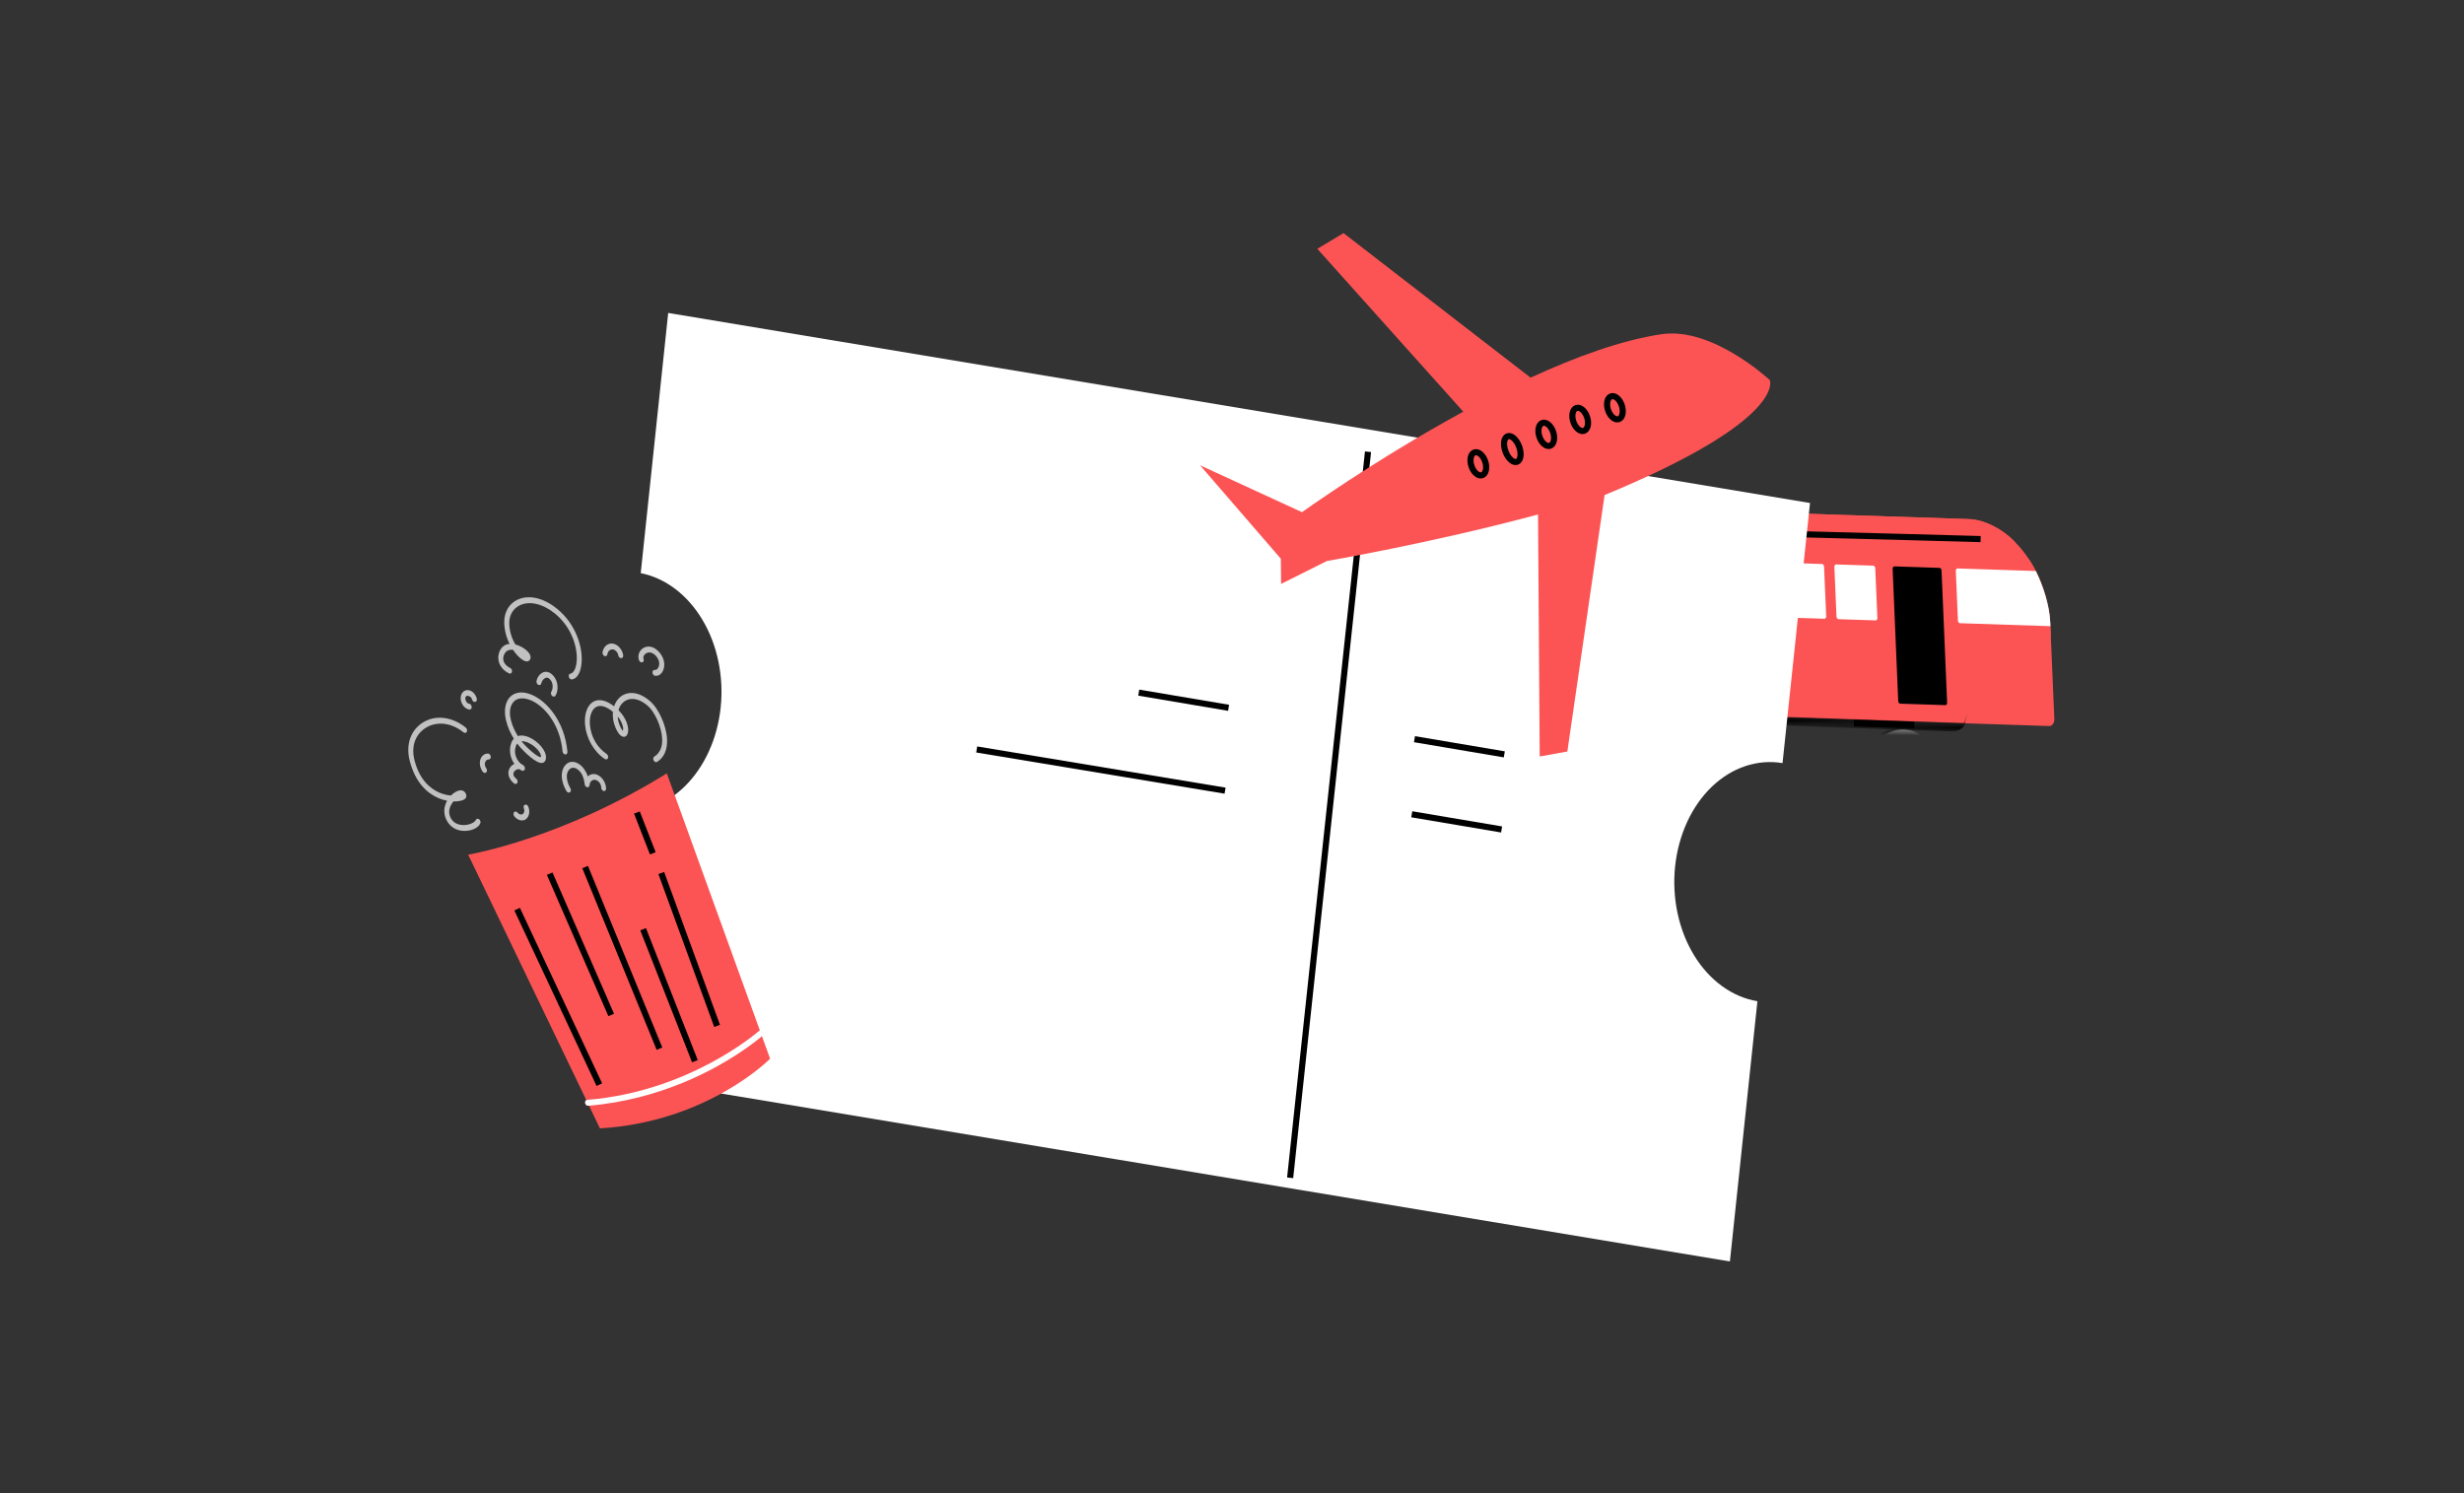 <svg width="330" height="200" viewBox="0 0 330 200" fill="none" xmlns="http://www.w3.org/2000/svg">
<rect x="0" y="0" width="330" height="200" fill="#333333" stroke="none"/>
<g clip-path="url(#clip0_636_80766)">
<path d="M248.31 97.297L256.403 97.562L256.325 95.705L248.232 95.439L248.31 97.297Z" fill="black"/>
<path d="M222.722 96.459L230.815 96.724L230.737 94.867L222.643 94.602L222.722 96.459Z" fill="black"/>
<path d="M206.017 92.648L208.158 92.714L207.229 70.618L205.082 70.551L206.017 92.648Z" fill="black"/>
<path d="M207.229 67.68L263.326 69.52C269.231 69.713 274.284 76.286 274.622 84.198L275.135 96.296C275.159 96.833 274.851 97.261 274.447 97.249L208.387 95.084C207.983 95.072 207.639 94.62 207.615 94.083L206.541 68.633C206.517 68.097 206.825 67.668 207.229 67.68Z" fill="#FC5454"/>
<path d="M206.716 72.843C225.013 73.446 258.882 74.543 271.763 74.96C273.157 76.962 274.465 80.616 274.574 83.258L274.664 85.375L207.15 83.161L206.716 72.849V72.843Z" fill="#FC5454"/>
<path d="M206.559 68.633C206.535 68.097 206.903 67.668 207.307 67.68L263.839 69.532C265.691 69.592 268.205 70.81 269.93 72.668C268.453 72.62 228.143 71.299 206.638 70.593L206.553 68.627L206.559 68.633Z" fill="#FC5454"/>
<path d="M209.701 92.786L215.738 92.985C215.859 92.991 215.967 92.87 215.979 92.713C215.979 92.695 215.979 92.671 215.979 92.653L215.232 74.947C215.22 74.754 215.105 74.609 214.96 74.597L208.924 74.398C208.803 74.392 208.694 74.513 208.682 74.67C208.682 74.688 208.682 74.712 208.682 74.73L209.43 92.436C209.442 92.629 209.557 92.78 209.701 92.786Z" fill="black"/>
<path d="M254.498 94.252L260.534 94.451C260.655 94.463 260.763 94.336 260.775 94.179C260.775 94.161 260.775 94.137 260.775 94.119L260.028 76.413C260.016 76.22 259.901 76.075 259.756 76.063L253.72 75.864C253.599 75.858 253.49 75.979 253.478 76.135C253.478 76.153 253.478 76.178 253.478 76.196L254.226 93.902C254.238 94.095 254.353 94.246 254.498 94.252Z" fill="black"/>
<path d="M218.561 82.033L223.524 82.196C223.644 82.202 223.753 82.082 223.765 81.925C223.765 81.907 223.765 81.882 223.765 81.864L223.482 75.213C223.47 75.02 223.355 74.875 223.21 74.863L218.247 74.7C218.126 74.694 218.018 74.814 218.006 74.971C218.006 74.989 218.006 75.013 218.006 75.032L218.289 81.683C218.301 81.876 218.416 82.021 218.561 82.033Z" fill="white"/>
<path d="M225.574 82.262L230.537 82.425C230.658 82.431 230.767 82.311 230.779 82.148C230.779 82.13 230.779 82.106 230.779 82.088L230.495 75.436C230.483 75.243 230.369 75.098 230.224 75.086L225.261 74.923C225.14 74.917 225.031 75.038 225.019 75.195C225.019 75.213 225.019 75.237 225.019 75.255L225.303 81.907C225.315 82.1 225.429 82.244 225.574 82.256V82.262Z" fill="white"/>
<path d="M232.588 82.492L237.551 82.655C237.672 82.661 237.78 82.54 237.793 82.384C237.793 82.366 237.793 82.341 237.793 82.323L237.509 75.671C237.497 75.478 237.382 75.334 237.238 75.322L232.274 75.159C232.154 75.153 232.045 75.273 232.033 75.43C232.033 75.448 232.033 75.472 232.033 75.491L232.317 82.142C232.329 82.335 232.443 82.48 232.588 82.492Z" fill="white"/>
<path d="M239.373 82.715L244.336 82.878C244.456 82.884 244.565 82.764 244.577 82.607C244.577 82.589 244.577 82.565 244.577 82.546L244.294 75.895C244.282 75.702 244.167 75.557 244.022 75.545L239.059 75.382C238.938 75.376 238.83 75.497 238.818 75.653C238.818 75.671 238.818 75.696 238.818 75.714L239.101 82.366C239.113 82.559 239.228 82.703 239.373 82.715Z" fill="white"/>
<path d="M246.229 82.938L251.193 83.1C251.313 83.106 251.422 82.986 251.434 82.829C251.434 82.811 251.434 82.787 251.434 82.769L251.15 76.117C251.138 75.924 251.024 75.779 250.879 75.767L245.916 75.604C245.795 75.598 245.687 75.719 245.675 75.876C245.675 75.894 245.675 75.918 245.675 75.936L245.958 82.588C245.97 82.781 246.085 82.925 246.229 82.938Z" fill="white"/>
<path d="M274.58 83.258C274.495 81.195 273.675 78.511 272.656 76.485L262.181 76.141C262.06 76.135 261.951 76.256 261.939 76.413C261.939 76.431 261.939 76.455 261.939 76.473L262.223 83.125C262.235 83.318 262.349 83.463 262.494 83.475L274.61 83.873L274.586 83.258H274.58Z" fill="white"/>
<mask id="mask0_636_80766" style="mask-type:luminance" maskUnits="userSpaceOnUse" x="221" y="95" width="52" height="4">
<path d="M272.777 97.134L221.908 95.47L221.835 96.567L272.71 98.238L272.777 97.134Z" fill="white"/>
</mask>
<g mask="url(#mask0_636_80766)">
<mask id="mask1_636_80766" style="mask-type:luminance" maskUnits="userSpaceOnUse" x="219" y="71" width="56" height="32">
<path d="M274.302 72.915L221.455 71.178L219.574 101.115L272.421 102.845L274.302 72.915Z" fill="white"/>
</mask>
<g mask="url(#mask1_636_80766)">
<path d="M263.152 96.845L219.936 95.349C219.893 96 220.611 96.555 221.546 96.585L261.385 97.966C262.319 97.997 263.109 97.496 263.152 96.845Z" fill="black"/>
<path d="M225.984 101.271C224.187 101.229 222.782 100.18 222.836 98.925C222.891 97.671 224.392 96.694 226.183 96.736C226.189 96.736 226.201 96.736 226.207 96.736C226.232 96.736 226.262 96.736 226.28 96.736L227.07 96.766L226.774 101.295L225.984 101.265V101.271Z" fill="black"/>
<path d="M229.319 97.496C228.107 96.567 226.051 96.501 224.724 97.345C223.397 98.19 223.307 99.625 224.525 100.548C225.737 101.476 227.794 101.543 229.12 100.698C230.447 99.854 230.538 98.419 229.319 97.496Z" fill="#C1C1C1"/>
<path d="M228.186 98.666C227.902 98.177 227.1 97.942 226.4 98.135C225.701 98.328 225.363 98.889 225.647 99.378C225.93 99.866 226.732 100.101 227.432 99.908C228.131 99.715 228.469 99.154 228.186 98.666Z" fill="black"/>
<path d="M253.894 102.236C252.097 102.194 250.692 101.145 250.746 99.89C250.801 98.636 252.302 97.659 254.093 97.701C254.099 97.701 254.112 97.701 254.118 97.701C254.142 97.701 254.172 97.701 254.19 97.701L254.98 97.731L254.684 102.26L253.894 102.23V102.236Z" fill="black"/>
<path d="M257.229 98.467C256.017 97.538 253.961 97.472 252.634 98.316C251.307 99.16 251.217 100.596 252.435 101.518C253.647 102.447 255.704 102.513 257.03 101.669C258.357 100.825 258.448 99.39 257.229 98.467Z" fill="#C1C1C1"/>
<path d="M263.067 96.996C263.115 96.996 263.158 96.971 263.164 96.941L269.996 74.212C270.195 73.542 270.859 73.06 271.691 72.981C272.475 72.909 273.211 73.222 273.663 73.82C273.995 74.26 273.977 74.887 273.977 74.893C273.977 74.929 274.019 74.959 274.073 74.965C274.127 74.965 274.17 74.935 274.176 74.899C274.176 74.899 274.194 74.23 273.838 73.759C273.349 73.108 272.535 72.764 271.667 72.849C270.756 72.933 270.027 73.464 269.809 74.187L262.977 96.917C262.965 96.953 263.001 96.989 263.049 96.996C263.049 96.996 263.061 96.996 263.067 96.996Z" fill="black"/>
</g>
</g>
<path d="M265.262 72.21C259.087 72.005 223.458 71.148 206.644 70.6" stroke="black" stroke-width="0.82" stroke-miterlimit="10"/>
<path d="M78.751 143.505L231.683 168.967L235.368 134.109C233.698 133.832 232.087 133.144 230.634 132.089C229.175 131.028 227.896 129.622 226.877 127.946C225.852 126.263 225.104 124.352 224.67 122.313C224.235 120.269 224.127 118.14 224.344 116.047C224.567 113.949 225.116 111.934 225.954 110.101C226.798 108.274 227.92 106.67 229.253 105.385C230.592 104.101 232.118 103.16 233.74 102.617C235.368 102.074 237.063 101.936 238.733 102.213L242.412 67.374L89.491 41.918L85.813 76.769C89.118 77.421 92.085 79.676 94.087 83.041C96.089 86.406 96.957 90.616 96.517 94.777C96.077 98.938 94.358 102.713 91.729 105.313C89.099 107.9 85.764 109.106 82.442 108.66L78.757 143.511L78.751 143.505Z" fill="white"/>
<path d="M172.787 157.761L183.215 60.51" stroke="black" stroke-width="0.82" stroke-miterlimit="10"/>
<path d="M164.543 94.807L152.512 92.775" stroke="black" stroke-width="0.82" stroke-miterlimit="10"/>
<path d="M201.469 101.043L189.438 99.01" stroke="black" stroke-width="0.82" stroke-miterlimit="10"/>
<path d="M201.108 111.102L189.076 109.069" stroke="black" stroke-width="0.82" stroke-miterlimit="10"/>
<path d="M164.073 105.904L130.808 100.386" stroke="black" stroke-width="0.82" stroke-miterlimit="10"/>
<path d="M204.991 50.59L179.94 31.225L176.43 33.33L195.976 55.143C184.113 61.602 174.374 68.603 174.374 68.603L160.72 62.319L171.539 74.839L171.575 78.21L177.715 75.141C177.715 75.141 191.615 72.777 205.987 68.911L206.21 101.326L209.912 100.663L214.9 66.312C239.342 56.198 237.033 50.921 237.033 50.921C237.033 50.921 229.398 43.757 222.541 44.764C217.228 45.542 211.082 47.779 204.991 50.584V50.59Z" fill="#FC5454"/>
<path d="M212.139 57.706C212.648 57.537 212.835 56.716 212.556 55.872C212.277 55.028 211.638 54.479 211.129 54.648C210.62 54.816 210.433 55.637 210.712 56.481C210.991 57.325 211.63 57.874 212.139 57.706Z" stroke="black" stroke-width="0.82" stroke-miterlimit="10"/>
<path d="M216.788 56.145C217.297 55.977 217.484 55.156 217.205 54.311C216.926 53.467 216.287 52.919 215.778 53.087C215.269 53.255 215.082 54.076 215.361 54.92C215.64 55.765 216.279 56.313 216.788 56.145Z" stroke="black" stroke-width="0.82" stroke-miterlimit="10"/>
<path d="M198.496 63.655C199.005 63.487 199.192 62.666 198.913 61.822C198.634 60.977 197.995 60.429 197.486 60.597C196.977 60.766 196.79 61.586 197.069 62.431C197.348 63.275 197.987 63.823 198.496 63.655Z" stroke="black" stroke-width="0.82" stroke-miterlimit="10"/>
<path d="M207.595 59.709C208.104 59.541 208.291 58.72 208.012 57.876C207.733 57.032 207.094 56.483 206.585 56.651C206.076 56.82 205.889 57.641 206.168 58.485C206.447 59.329 207.086 59.878 207.595 59.709Z" stroke="black" stroke-width="0.82" stroke-miterlimit="10"/>
<path d="M203.174 61.855C203.677 61.668 203.801 60.753 203.452 59.81C203.102 58.866 202.411 58.253 201.908 58.439C201.406 58.626 201.281 59.541 201.631 60.485C201.981 61.428 202.672 62.041 203.174 61.855Z" stroke="black" stroke-width="0.82" stroke-miterlimit="10"/>
<path d="M89.305 103.588L103.139 141.81C103.139 141.81 94.823 150.278 80.349 151.14L62.703 114.479C62.703 114.479 75.096 112.423 89.305 103.588Z" fill="#FC5454"/>
<path d="M87.984 102.056L88.026 102.038C88.937 101.459 89.389 100.428 89.341 99.071C89.268 97.147 88.153 94.891 87.157 93.999C85.379 92.407 83.847 92.654 83.002 93.414C82.665 93.716 82.405 94.12 82.243 94.602C81.187 93.788 80.204 93.565 79.468 93.987C78.66 94.445 78.232 95.615 78.353 97.044C78.431 97.961 78.727 98.878 79.191 99.692C79.661 100.506 80.288 101.194 81.012 101.67C81.091 101.718 81.181 101.73 81.26 101.706C81.338 101.682 81.398 101.616 81.428 101.531C81.459 101.447 81.459 101.344 81.428 101.242C81.398 101.145 81.338 101.055 81.26 101.001C79.981 100.138 79.137 98.685 79.01 97.099C78.913 95.959 79.233 95.048 79.83 94.704C80.403 94.379 81.181 94.602 82.086 95.35C82.019 96.025 82.134 96.737 82.411 97.406C82.84 98.456 83.262 98.679 83.545 98.691C83.829 98.703 84.046 98.462 84.112 98.058C84.227 97.34 83.865 96.158 82.834 95.121C82.948 94.698 83.165 94.337 83.461 94.077C84.13 93.474 85.36 93.299 86.82 94.602C87.652 95.35 88.623 97.328 88.683 98.974C88.725 100.072 88.376 100.862 87.646 101.332C87.574 101.368 87.519 101.447 87.495 101.543C87.477 101.64 87.495 101.748 87.537 101.845C87.586 101.941 87.658 102.02 87.743 102.062C87.827 102.104 87.917 102.104 87.996 102.062V102.05L87.984 102.056ZM82.737 95.989C83.322 96.689 83.43 97.304 83.455 97.503C83.473 97.635 83.467 97.768 83.424 97.883C83.352 97.828 83.189 97.641 82.996 97.159C82.84 96.779 82.749 96.381 82.737 95.989Z" fill="#C1C1C1"/>
<path d="M69.144 104.993C69.204 104.969 69.252 104.921 69.282 104.86C69.325 104.776 69.331 104.673 69.307 104.571C69.282 104.468 69.222 104.372 69.144 104.311C68.969 104.167 68.752 103.938 68.752 103.684C68.752 103.431 68.945 103.19 69.21 103.075C69.319 103.027 69.445 103.009 69.572 103.033C69.681 103.111 69.789 103.178 69.91 103.226C69.982 103.256 70.061 103.256 70.127 103.226C70.193 103.196 70.247 103.142 70.278 103.063C70.308 102.985 70.308 102.894 70.29 102.804C70.266 102.713 70.223 102.629 70.157 102.569C70.036 102.454 69.904 102.364 69.765 102.303C69.518 102.092 69.313 101.821 69.168 101.513C69.059 101.272 68.993 101.013 68.975 100.759C68.957 100.5 68.987 100.253 69.059 100.03C69.102 99.867 69.174 99.722 69.27 99.602C69.403 99.776 69.542 99.951 69.687 100.114C70.042 100.5 71.846 102.424 72.696 102.177C72.817 102.14 72.919 102.062 72.991 101.96C73.064 101.851 73.112 101.718 73.118 101.568C73.221 100.542 72.057 99.294 70.899 98.769C70.308 98.504 69.777 98.45 69.355 98.594C68.607 97.382 67.95 95.645 68.499 94.439C68.903 93.541 69.856 93.299 71.043 93.782C72.883 94.524 75.006 96.99 75.343 100.645C75.343 100.699 75.362 100.747 75.38 100.796C75.404 100.844 75.428 100.892 75.464 100.928C75.5 100.964 75.536 101.001 75.579 101.019C75.621 101.043 75.663 101.055 75.705 101.055C75.747 101.055 75.79 101.055 75.826 101.037C75.862 101.019 75.898 100.995 75.922 100.958C75.953 100.922 75.971 100.88 75.983 100.838C75.995 100.79 76.001 100.741 75.995 100.687C75.627 96.628 73.227 93.872 71.152 93.034C69.681 92.443 68.432 92.799 67.895 93.975C67.232 95.434 67.907 97.473 68.812 98.944C68.631 99.143 68.499 99.39 68.426 99.674C68.324 99.993 68.281 100.349 68.312 100.717C68.342 101.085 68.432 101.453 68.589 101.797C68.673 101.984 68.776 102.159 68.897 102.321C68.408 102.52 68.094 103.009 68.088 103.54C68.088 103.829 68.185 104.39 68.83 104.921C68.879 104.963 68.933 104.987 68.987 104.999C69.041 105.011 69.096 105.005 69.144 104.987V104.993ZM69.843 99.288C70.145 99.276 70.453 99.342 70.754 99.487C71.725 99.927 72.503 100.868 72.455 101.332C72.455 101.356 72.449 101.381 72.437 101.405C72.268 101.513 71.237 100.838 70.085 99.577C70.006 99.493 69.928 99.397 69.843 99.288Z" fill="#C1C1C1"/>
<path d="M80.994 105.934C81.048 105.91 81.097 105.868 81.127 105.813C81.157 105.759 81.175 105.687 81.175 105.614C81.157 105.18 81 104.746 80.741 104.396C80.482 104.04 80.132 103.793 79.77 103.702C79.577 103.66 79.384 103.666 79.203 103.715C79.022 103.763 78.859 103.859 78.721 103.992C78.612 103.654 78.449 103.329 78.25 103.039C77.774 102.358 77.08 101.972 76.483 102.05C75.826 102.141 75.319 102.798 75.247 103.66C75.193 104.36 75.404 105.168 75.85 105.94C75.874 105.988 75.91 106.03 75.947 106.067C75.983 106.103 76.025 106.127 76.073 106.145C76.115 106.163 76.164 106.169 76.206 106.163C76.248 106.163 76.29 106.145 76.326 106.121C76.363 106.097 76.393 106.06 76.417 106.024C76.441 105.982 76.453 105.934 76.459 105.886C76.459 105.837 76.459 105.783 76.447 105.729C76.435 105.675 76.411 105.626 76.387 105.578C76.043 104.987 75.88 104.378 75.916 103.871C75.959 103.329 76.278 102.894 76.67 102.84C77.032 102.792 77.472 103.051 77.78 103.479C78.136 103.98 78.256 104.601 78.305 105.035C78.317 105.132 78.353 105.228 78.413 105.307C78.473 105.385 78.552 105.433 78.636 105.445C78.721 105.457 78.799 105.439 78.859 105.385C78.92 105.331 78.956 105.246 78.962 105.156C78.98 104.927 79.07 104.728 79.215 104.595C79.366 104.468 79.559 104.42 79.758 104.468C79.957 104.517 80.15 104.649 80.295 104.842C80.439 105.035 80.518 105.276 80.524 105.512C80.524 105.578 80.542 105.644 80.572 105.705C80.602 105.765 80.638 105.819 80.687 105.868C80.735 105.91 80.789 105.94 80.843 105.952C80.898 105.964 80.958 105.958 81.006 105.94L80.994 105.934Z" fill="#C1C1C1"/>
<path d="M63.397 111.078C63.837 110.897 64.181 110.626 64.319 110.294C64.337 110.252 64.349 110.204 64.356 110.149C64.356 110.095 64.356 110.047 64.337 109.992C64.325 109.938 64.301 109.89 64.271 109.848C64.241 109.806 64.205 109.763 64.162 109.733C64.12 109.703 64.078 109.685 64.036 109.673C63.994 109.661 63.945 109.661 63.903 109.673C63.861 109.685 63.825 109.703 63.789 109.733C63.758 109.763 63.734 109.799 63.716 109.848C63.559 110.204 62.619 110.644 61.678 110.481C61.214 110.403 60.598 110.155 60.285 109.395C59.953 108.587 60.345 107.864 60.604 107.508C60.647 107.454 60.689 107.399 60.731 107.351C61.521 107.369 62.136 107.194 62.341 106.935C62.395 106.875 62.438 106.79 62.45 106.694C62.462 106.597 62.45 106.501 62.426 106.398C62.383 106.272 62.317 106.163 62.227 106.073C62.142 105.982 62.034 105.916 61.931 105.892C61.479 105.753 60.876 106.079 60.405 106.555C59.85 106.513 59.296 106.368 58.753 106.127C57.625 105.614 56.136 104.438 55.478 101.694C55.092 100.09 55.557 98.6 56.721 97.696C57.456 97.135 58.355 96.87 59.308 96.936C60.261 97.008 61.219 97.406 62.07 98.088C62.106 98.118 62.154 98.142 62.197 98.154C62.239 98.166 62.287 98.172 62.329 98.16C62.371 98.154 62.407 98.136 62.444 98.106C62.48 98.082 62.504 98.046 62.522 98.003C62.54 97.961 62.552 97.913 62.558 97.865C62.558 97.817 62.558 97.762 62.54 97.708C62.528 97.654 62.504 97.605 62.474 97.563C62.444 97.521 62.407 97.479 62.371 97.449C61.406 96.677 60.315 96.224 59.235 96.146C58.156 96.068 57.137 96.369 56.298 97.008C54.923 98.07 54.381 99.855 54.845 101.785C55.611 104.951 57.354 106.302 58.687 106.887C59.079 107.056 59.477 107.182 59.881 107.255C59.447 108.014 59.392 108.859 59.712 109.643C60.08 110.529 60.791 111.102 61.714 111.259C62.311 111.349 62.89 111.283 63.421 111.072L63.397 111.078Z" fill="#C1C1C1"/>
<path d="M76.827 90.947C77.4 90.712 77.792 89.94 77.888 88.818C78.075 86.701 77.147 83.632 74.644 81.575C72.799 80.056 70.784 79.603 69.252 80.357C68.173 80.894 67.546 81.961 67.534 83.288C67.534 84.289 67.781 85.314 68.245 86.249C67.92 86.267 67.618 86.382 67.371 86.593C67.124 86.804 66.937 87.1 66.834 87.449C66.756 87.666 66.719 87.914 66.732 88.167C66.744 88.42 66.798 88.68 66.9 88.921C67.136 89.464 67.6 89.928 68.173 90.193C68.257 90.236 68.348 90.236 68.426 90.193C68.499 90.151 68.553 90.079 68.571 89.982C68.589 89.886 68.571 89.777 68.529 89.681C68.481 89.584 68.408 89.506 68.324 89.47C67.938 89.289 67.624 88.987 67.485 88.662C67.431 88.523 67.401 88.378 67.395 88.233C67.395 88.089 67.413 87.95 67.461 87.829C67.654 87.232 68.07 86.967 68.71 87.039C69.126 87.666 69.596 88.143 70.006 88.396C70.561 88.74 70.832 88.553 70.947 88.408C71.013 88.324 71.049 88.215 71.062 88.095C71.068 87.974 71.043 87.847 70.995 87.733C70.76 87.16 69.868 86.545 69.023 86.322C68.493 85.435 68.203 84.416 68.203 83.421C68.215 82.371 68.722 81.521 69.596 81.087C70.905 80.442 72.714 80.864 74.336 82.191C76.568 84.024 77.394 86.732 77.231 88.601C77.153 89.524 76.827 90.163 76.405 90.224C76.32 90.236 76.248 90.29 76.206 90.368C76.164 90.453 76.151 90.555 76.182 90.658C76.206 90.76 76.266 90.857 76.338 90.923C76.417 90.989 76.507 91.019 76.592 91.007C76.67 90.995 76.749 90.971 76.827 90.947Z" fill="#C1C1C1"/>
<path d="M62.999 95.018C63.065 94.988 63.119 94.934 63.149 94.855C63.179 94.777 63.185 94.686 63.161 94.596C63.137 94.506 63.089 94.421 63.029 94.355C62.962 94.294 62.884 94.252 62.806 94.252C62.625 94.24 62.474 94.041 62.401 93.878C62.323 93.716 62.275 93.468 62.371 93.317C62.474 93.167 62.685 93.191 62.83 93.245C62.974 93.299 63.161 93.45 63.21 93.661C63.234 93.764 63.288 93.86 63.36 93.933C63.439 93.999 63.529 94.035 63.614 94.023C63.698 94.017 63.77 93.963 63.819 93.884C63.861 93.806 63.879 93.704 63.855 93.595C63.795 93.348 63.686 93.118 63.529 92.925C63.373 92.733 63.185 92.588 62.98 92.509C62.775 92.431 62.564 92.419 62.371 92.473C62.178 92.528 62.016 92.654 61.895 92.829C61.774 93.004 61.708 93.227 61.702 93.468C61.69 93.71 61.744 93.957 61.847 94.192C61.949 94.421 62.1 94.626 62.287 94.777C62.468 94.928 62.679 95.018 62.884 95.042C62.926 95.042 62.962 95.042 63.005 95.024L62.999 95.018Z" fill="#C1C1C1"/>
<path d="M88.189 90.471C88.514 90.32 88.762 90.019 88.876 89.627C89.1 88.903 88.9 88.077 88.34 87.413C87.483 86.4 86.579 86.485 86.06 86.865C85.547 87.245 85.367 87.896 85.596 88.457C85.638 88.553 85.704 88.638 85.789 88.686C85.873 88.734 85.963 88.74 86.042 88.71C86.12 88.68 86.181 88.608 86.205 88.517C86.229 88.427 86.223 88.318 86.181 88.216C86.102 88.022 86.229 87.727 86.47 87.552C86.808 87.305 87.357 87.275 87.905 87.92C88.394 88.505 88.303 89.042 88.237 89.241C88.141 89.56 87.918 89.765 87.7 89.735C87.616 89.723 87.531 89.753 87.471 89.82C87.411 89.886 87.381 89.976 87.387 90.079C87.387 90.181 87.429 90.284 87.489 90.368C87.556 90.453 87.64 90.507 87.725 90.519C87.881 90.543 88.038 90.519 88.177 90.465L88.189 90.471Z" fill="#C1C1C1"/>
<path d="M74.264 93.294C74.312 93.275 74.348 93.239 74.379 93.197C74.517 92.974 74.608 92.715 74.65 92.425C74.692 92.136 74.68 91.84 74.62 91.539C74.565 91.273 74.457 91.014 74.312 90.785C74.167 90.556 73.981 90.357 73.775 90.212C73.619 90.097 73.444 90.025 73.275 89.995C73.1 89.965 72.931 89.983 72.78 90.043C72.551 90.133 72.346 90.284 72.189 90.489C72.026 90.694 71.912 90.942 71.852 91.219C71.834 91.316 71.852 91.418 71.894 91.514C71.936 91.611 72.008 91.689 72.093 91.732C72.177 91.774 72.268 91.774 72.34 91.744C72.412 91.707 72.473 91.635 72.491 91.545C72.527 91.37 72.599 91.219 72.702 91.086C72.798 90.96 72.925 90.863 73.064 90.803C73.13 90.773 73.203 90.767 73.281 90.773C73.353 90.785 73.432 90.815 73.498 90.857C73.619 90.942 73.721 91.05 73.806 91.183C73.89 91.316 73.95 91.46 73.981 91.611C74.017 91.798 74.029 91.979 74.005 92.16C73.981 92.335 73.926 92.498 73.848 92.636C73.806 92.697 73.781 92.781 73.787 92.865C73.787 92.956 73.818 93.04 73.866 93.119C73.914 93.197 73.981 93.251 74.053 93.281C74.125 93.312 74.204 93.312 74.27 93.281L74.264 93.294Z" fill="#C1C1C1"/>
<path d="M83.286 88.137C83.346 88.113 83.394 88.065 83.431 87.998C83.461 87.932 83.473 87.854 83.461 87.775C83.376 87.04 82.779 86.34 82.128 86.213C81.784 86.153 81.447 86.237 81.187 86.454C80.928 86.666 80.753 86.997 80.693 87.383C80.681 87.486 80.705 87.588 80.759 87.685C80.813 87.775 80.892 87.848 80.976 87.878C81.061 87.908 81.151 87.902 81.223 87.854C81.296 87.805 81.338 87.721 81.35 87.624C81.38 87.413 81.477 87.239 81.615 87.124C81.754 87.009 81.935 86.961 82.122 86.991C82.442 87.052 82.749 87.407 82.797 87.751C82.803 87.811 82.828 87.878 82.858 87.932C82.888 87.986 82.93 88.041 82.978 88.077C83.026 88.113 83.075 88.137 83.129 88.149C83.183 88.161 83.232 88.155 83.28 88.137V88.149L83.286 88.137Z" fill="#C1C1C1"/>
<path d="M65.037 103.509C65.085 103.491 65.121 103.461 65.151 103.413C65.182 103.37 65.2 103.316 65.212 103.256C65.224 103.196 65.212 103.135 65.2 103.075C65.182 103.015 65.158 102.954 65.121 102.906C65.037 102.792 64.983 102.659 64.953 102.526C64.922 102.387 64.928 102.249 64.965 102.128C65.001 102.008 65.067 101.905 65.151 101.833C65.242 101.76 65.344 101.724 65.459 101.724C65.543 101.724 65.622 101.682 65.67 101.603C65.718 101.531 65.737 101.429 65.724 101.326C65.706 101.224 65.658 101.121 65.592 101.049C65.519 100.976 65.435 100.934 65.344 100.934C65.109 100.934 64.892 101.012 64.711 101.157C64.53 101.302 64.398 101.513 64.325 101.76C64.253 102.008 64.247 102.291 64.301 102.568C64.356 102.852 64.476 103.117 64.639 103.352C64.687 103.419 64.754 103.473 64.826 103.503C64.898 103.527 64.971 103.533 65.031 103.503L65.037 103.509Z" fill="#C1C1C1"/>
<path d="M70.26 109.83C70.32 109.806 70.374 109.776 70.428 109.733C70.645 109.571 70.796 109.317 70.857 109.004C70.917 108.696 70.875 108.352 70.748 108.039C70.706 107.942 70.639 107.858 70.555 107.81C70.471 107.761 70.38 107.755 70.302 107.786C70.223 107.816 70.163 107.888 70.139 107.979C70.115 108.069 70.121 108.178 70.163 108.28C70.223 108.419 70.241 108.57 70.211 108.708C70.187 108.847 70.115 108.962 70.018 109.028C69.922 109.1 69.795 109.118 69.674 109.088C69.548 109.058 69.433 108.98 69.337 108.865C69.307 108.823 69.264 108.787 69.222 108.756C69.18 108.732 69.138 108.714 69.09 108.702C69.047 108.696 68.999 108.702 68.963 108.714C68.921 108.726 68.885 108.75 68.854 108.787C68.824 108.817 68.8 108.859 68.788 108.907C68.776 108.955 68.77 109.004 68.77 109.058C68.77 109.112 68.788 109.167 68.806 109.215C68.824 109.263 68.854 109.311 68.891 109.354C69.078 109.583 69.307 109.745 69.548 109.83C69.789 109.914 70.036 109.914 70.26 109.83Z" fill="#C1C1C1"/>
<path d="M91.439 145.03C93.104 144.349 94.551 143.637 95.757 142.986C99.774 140.809 102.102 138.74 102.126 138.722C102.192 138.662 102.228 138.577 102.228 138.475C102.228 138.372 102.198 138.264 102.138 138.179C102.078 138.095 101.993 138.035 101.909 138.011C101.818 137.993 101.734 138.011 101.673 138.071C101.583 138.149 92.459 146.206 78.618 147.328C78.576 147.328 78.534 147.34 78.498 147.364C78.461 147.388 78.431 147.418 78.407 147.455C78.383 147.497 78.365 147.539 78.359 147.587C78.353 147.636 78.359 147.69 78.359 147.744C78.371 147.798 78.389 147.847 78.413 147.895C78.437 147.943 78.473 147.985 78.51 148.016C78.546 148.052 78.588 148.076 78.636 148.094C78.678 148.112 78.727 148.118 78.769 148.112C83.708 147.708 88.014 146.435 91.439 145.036V145.03Z" fill="white"/>
<path d="M85.3 108.828L87.429 114.298" stroke="black" stroke-width="0.82" stroke-miterlimit="10"/>
<path d="M88.563 116.934L96.041 137.414" stroke="black" stroke-width="0.82" stroke-miterlimit="10"/>
<path d="M86.132 124.466L93.068 142.142" stroke="black" stroke-width="0.82" stroke-miterlimit="10"/>
<path d="M78.365 116.138L88.322 140.46" stroke="black" stroke-width="0.82" stroke-miterlimit="10"/>
<path d="M73.619 117.024L81.857 135.949" stroke="black" stroke-width="0.82" stroke-miterlimit="10"/>
<path d="M69.258 121.776L80.27 145.284" stroke="black" stroke-width="0.82" stroke-miterlimit="10"/>
</g>
<defs>
<clipPath id="clip0_636_80766">
<rect width="220.464" height="137.747" fill="white" transform="translate(54.664 31.226)"/>
</clipPath>
</defs>
</svg>
